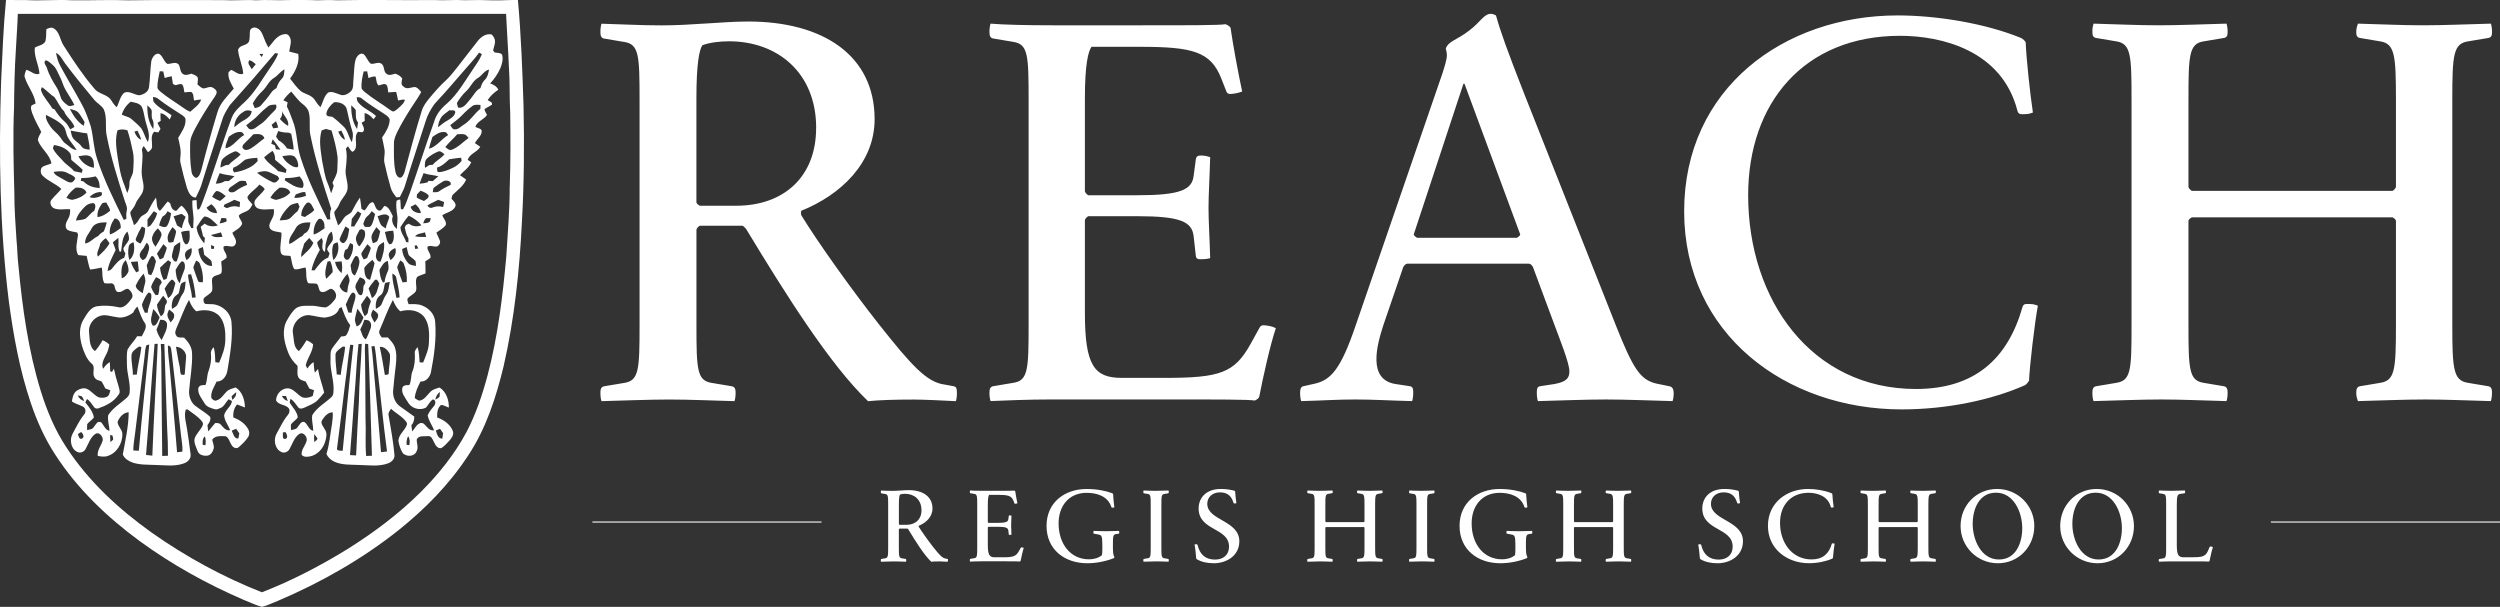 <?xml version="1.0" encoding="UTF-8"?>
<svg id="Layer_2" xmlns="http://www.w3.org/2000/svg" xmlns:xlink="http://www.w3.org/1999/xlink" viewBox="0 0 705.37 171.22">
  <rect x="0" y="0" width="705.37" height="171.22" fill="#333333" stroke="none"/>
  <defs>
    <style>
      .cls-1, .cls-2 {
        fill: none;
      }

      .cls-3 {
        clip-path: url(#clippath-1);
      }

      .cls-4 {
        fill: #fff;
      }

      .cls-2 {
        stroke: #fff;
        stroke-width: .3px;
      }

      .cls-5 {
        clip-path: url(#clippath);
      }
    </style>
    <clipPath id="clippath">
      <rect class="cls-1" width="705.37" height="171.22"/>
    </clipPath>
    <clipPath id="clippath-1">
      <rect class="cls-1" width="705.37" height="171.22"/>
    </clipPath>
  </defs>
  <g id="Layer_1-2" data-name="Layer_1">
    <g>
      <g class="cls-5">
        <path class="cls-4" d="M143.81,52.7c.03,6.58-.58,13.13-.96,19.69-1.01,11.2-2.37,22.42-5.22,33.28-1.49,5.6-3.33,11.15-6.02,16.25-3.38,6.3-7.86,11.88-12.83,16.84-6.26,6.24-13.32,11.51-20.71,16.14-7.72,4.76-15.78,8.96-24.18,12.21-10.94-4.31-21.4-9.99-31.1-16.84-9.23-6.58-17.82-14.45-24.15-24.19-3.15-4.78-5.39-10.16-7.11-15.67-3.55-11.5-5.22-23.54-6.34-35.55-.3-2.35-.27-4.73-.53-7.08-.25-4.39-.64-8.77-.61-13.17-.22-8.06-.43-16.13-.09-24.2.05-5.58.17-11.17.54-16.75.14-3.25.44-6.49.52-9.74,45.92-.01,91.85-.02,137.77,0,.22,4.95.59,9.9.79,14.86.32,4.38.13,8.78.38,13.17.08,6.91.12,13.83-.14,20.74M146.13.01c-2.29-.06-4.58.14-6.87.09-2.71-.11-5.43-.12-8.14-.04-2.9-.18-5.81.13-8.71-.05-9.09.11-18.2-.14-27.3.07-1.84-.11-3.69-.06-5.53,0-2.71-.12-5.41-.07-8.12-.07-3.1.17-6.19-.14-9.29.07-3.09-.2-6.19.14-9.28-.05-8.91.02-17.83-.08-26.74.06-5.33-.21-10.65.07-15.98-.02-4.25-.23-8.51.19-12.77-.05C5.5-.01,3.6.03,1.7,0,.94,7.66.67,15.35.31,23.04-.37,43.7-.06,64.46,2.49,84.99c1.3,9.69,3.05,19.37,6.17,28.62,1.72,5.13,3.94,10.1,6.87,14.58,6.29,9.75,14.73,17.75,23.86,24.46,9.15,6.67,19.06,12.16,29.35,16.59,1.73.67,3.39,1.52,5.18,1.98,1.58-.38,3.04-1.15,4.57-1.73,12.04-5.12,23.59-11.68,33.98-19.92,7.44-5.96,14.29-12.87,19.6-21.03,5.03-7.55,7.91-16.41,10.04-25.28,3.05-13.33,4.47-27.01,5.15-40.68.61-10.93.7-21.88.45-32.82-.32-9.93-.68-19.86-1.58-29.75"/>
        <path class="cls-4" d="M136.78,22.53c-.65.62-.95,1.48-1.23,2.33-1.33.64-1.94,2.1-2.89,3.17-.95,1.03-1.79,2.62-3.38,2.36-.13-.45-.35-.89-.35-1.36.76-1.22,1.6-2.41,2.66-3.36,1.2-1.1,1.8-2.82,3.23-3.66,1.16-.64,1.8-2.07,3.15-2.38-.15,1.05-.41,2.15-1.17,2.9M130.76,35.24c-.81.49-1.52,1.4-2.54,1.25-.64,0-.84-.76-1.19-1.17,1.1-.9,2.28-1.69,3.27-2.73.92-.98,1.91-1.89,2.99-2.69.67-.48,1.51-.33,2.27-.29v1.07c-1.73,1.37-2.88,3.42-4.79,4.56M127.52,42.22c-.74.35-1.34-.32-1.88-.74,1.02-1.31,2.31-2.33,3.37-3.6.73-.02,1.51-.15,2.23.09.38.24.67.61.99.94-1.55,1.12-2.91,2.62-4.7,3.32M127.74,47.37c-1.24.55-2.54,1.15-3.91,1.19-.67.05-.41-.85-.54-1.28,1.36-.36,2.41-1.37,3.43-2.33,1.13-.15,2.25-.39,3.39-.44.03.23.1.68.13.9-.7.83-1.54,1.52-2.51,1.95M127.17,52.14c-1.07.55-2.17,1.03-3.16,1.76-.54.44-1.26.33-1.89.32.05-.4.08-.8.19-1.18.89-.71,1.85-1.34,2.82-1.93.74-.35,2.31-.13,2.04,1.03M125.04,58.41c-.99-.28-1.99-.26-2.95.12-.58.3-1.21.02-1.51-.55.98-.65,2.06-1.06,3.08-1.61.55.21,1.1.41,1.65.63-.08.48-.17.94-.27,1.41M121.26,62.54c-.52.46-1.24.4-1.87.47.23-.51.36-1.12.83-1.46.43-.05.88,0,1.33.02-.09.33-.15.67-.28.97M117.11,66.69c.68-.89,1.86-.75,2.79-1.15.11.43.23.86.35,1.3-1.05.06-2.1.03-3.14-.15M117.15,70.26c-.06-.33-.11-.65-.17-.98.15-.02.46-.06.62-.07.13.29.27.58.41.88-.22.04-.65.12-.86.17M115.02,74.07c-.87-1.06-1.49-2.4-1.55-3.82.42-.19.84-.36,1.27-.54.21.74.28,1.52.57,2.24.5.6,1.22.95,1.74,1.52.41.4.23,1.05.32,1.56-.82-.14-1.78-.21-2.34-.96M119.52,89.25c1.67,2,1.63,4.87,1.5,7.38-.05,2.01-.91,3.84-1.64,5.66-.25-.02-.74-.05-.99-.07-.11-1.44-.09-2.92-.61-4.29-.34.52-.86,1.02-.75,1.72.1,1.7,0,3.44-.63,5.03-.56,1.26-.25,2.75-.92,3.97-.68.02-1.54-.07-1.93.67-.44,1.55.74,2.82,1.45,4.03.97,1.88,3.39,2.59,5.18,1.66.65-.75,1.1-1.7,1.89-2.31,1.05.06.86,1.34.32,1.94-.67.76-1.31,1.57-1.72,2.52.24,1.58,1.28,2.78,1.79,4.24-1.45.27-2.06-1.26-3.08-1.97-1.48-.5-2.24,1.37-3.06,2.31-.12-.6-.2-1.2-.25-1.81.67-.6.8-1.51.82-2.39-1.28-.94-2.58-1.87-3.88-2.77-1.49-.96-2.29-2.9-2.08-4.71.18-2.36.49-4.69.75-7.03.18-1.73.29-3.54-.32-5.19-.41-1.04-1.2-1.82-1.91-2.63-.57,0-1.15,0-1.73,0-.5-.6-1.03-1.38-.56-2.19,1.23-2.79,2.25-5.71,3.69-8.39.5,1.21,1.08,2.4,2.11,3.2,2.23-.63,4.9-.44,6.58,1.41M124.1,110.6c-.03.46,0,.95-.11,1.39-.33.34-.75.54-1.15.78.11-.9.57-1.65,1.26-2.17M124.14,120.98c.28.4.57.81.87,1.2-.05.53-.1,1.06-.22,1.58-1.18.05-1.53-1.34-1.8-2.3.38-.17.76-.32,1.15-.48M115.48,125.62c-.19-.03-.57-.1-.76-.13-.07-.84.06-1.67.43-2.42.52.76.54,1.67.33,2.55M108.59,105.8c-.45-2.65-.87-5.31-1.44-7.93,1.25-.14,2.33.95,2.85,2.05.22,1.77-.28,3.52-.33,5.29.09.67-.69.44-1.08.59M107.5,127.58c-.59-7.13-1.21-14.26-1.88-21.38-.29-2.82-.41-5.66-.82-8.47.29-.03.58-.06.87-.09.35,1.69.49,3.42.66,5.16,1,8.19,1.77,16.41,2.87,24.59-.57.07-1.14.13-1.71.19M103.31,128.65c-.32-3.51-.01-7.04-.18-10.56-.03-5.94-.05-11.88-.14-17.81-.07-1.1-.07-2.2.02-3.3.29.04.58.07.87.11.48,10.49.71,20.99,1.06,31.49-.54.03-1.08.05-1.62.07M101.64,92.98c.45-.89.87-1.8,1.15-2.76.51.08,1.11,0,1.49.43.55.56.52,1.48.23,2.17-.41.98-.74,2.01-1.28,2.92-1.02-.44-1.11-1.84-1.59-2.75M101.27,113.19c-.3,5.1-.57,10.2-.79,15.31-.58-.02-1.16-.06-1.73-.1.4-5.39.87-10.78,1.2-16.17.49-5.05.61-10.13,1.21-15.17.3-.02.59-.03.9-.04-.21,5.39-.7,10.78-.8,16.17M95.06,126.74c.84-6.43,1.65-12.87,2.41-19.32.52-3.37.73-6.79,1.35-10.15.29.02.58.05.87.08-1.12,9.93-2.03,19.89-3,29.85-.53-.14-1.33.14-1.63-.47M94.66,100.27c-.07-.9.69-1.44,1.28-1.92.42-.29.9-.84,1.43-.42-.21,2.64-.99,5.2-1.24,7.84-.37-.04-.75-.07-1.12-.14-.09-1.79-.41-3.56-.35-5.35M93.25,101.51c-.17,3.17,1.2,6.21.81,9.39-.06.43-.23.86-.56,1.15-1.8,1.68-4.09,2.9-5.4,5.1-.24,1.48.29,2.94.28,4.42-1.23-.27-1.51-1.73-2.39-2.44-.99-.48-1.48.75-2,1.37-.39.68-1.2.67-1.85.86,0-.55-.19-1.13,0-1.65.52-.77,1.42-1.16,1.88-1.98-.2-1.49-1.3-2.63-2.09-3.81-.39-.4-.02-.95.02-1.39.98.55,1.52,1.58,2.22,2.43.51.59,1.32.24,1.9-.02,1.22-.58,2.56-1.04,3.56-2.03.67-.66,1.24-1.42,1.84-2.15-.54-2.23-1.38-4.37-1.75-6.64-.29.34-.57.68-.86,1.02-.3-.96-.27-1.98-.37-2.97-.74.43-1.29,1.11-1.77,1.82-.15-.3-.3-.6-.45-.9.42-2.1,1.99-3.76,2.07-5.96-.56-.46-1.17-.89-1.85-1.12-.63,1.07-1.31,2.12-2.14,3.04-1.58-.97-1.35-3.1-1.66-4.74-.6-2.8,1.94-5.59,4.59-5.38,1.46.19,2.89.62,4.37.69,1.58-.23,3.51-.75,4.04-2.57.17-.11.5-.33.67-.43.69,1.77,1.26,3.64,2.46,5.12-.26.97-.53,1.96-1.08,2.79-.36.48-1.02.3-1.51.43-.78,1.13-1.7,2.14-2.47,3.29-.69.94-.44,2.17-.5,3.27M88.66,124.71c-.05-.73-.05-1.47,0-2.21.31.37.64.73.89,1.15,0,.56-.54.77-.9,1.05M94.53,73.89c.62-.06,1.24-.11,1.86-.14.16,1.1.25,2.23-.03,3.31-.91-.82-1.59-1.92-1.84-3.17M94.08,73.4c-.37-1.31-.51-2.75-.15-4.08.13-.66.8-.79,1.31-.97.56,1.75.12,3.76-1.15,5.05M92.06,78.67c-.62-1.57-.07-3.3.35-4.85.18-.04.55-.13.73-.18.48.97.72,2.03.73,3.12-.58.67-1.17,1.31-1.81,1.91M88.77,76.27c-.29,0-.58,0-.87.01.38-2.09,1.33-3.97,2.35-5.78-.31-.68-.7-1.35-.76-2.11.37-.48.84-.85,1.29-1.25.07.22.22.66.3.87-.08,1-.48,2.53.6,3.07.12-.68.13-1.37.18-2.05.4-1.32.45-2.9,1.72-3.7.23.77.45,1.6.3,2.41-.38.85-1.16,1.44-1.51,2.3-.22.58.38,1,.63,1.45-.13.39-.27.8-.39,1.19-1.69.57-2.77,2.15-3.81,3.56M85.01,72.54c-.18-1.36.56-2.53.8-3.81.46-.56.95-1.08,1.46-1.58.38.45.76.9,1.14,1.35-.66,1.73-2.21,2.76-3.4,4.03M81.62,68.85c-.33-1.8,1.15-3.03,1.83-4.5.84-1.51,2.64-1.63,4.13-1.6-.18,1.23-.41,2.67-1.69,3.13-.2.25-.4.5-.6.74-1.33.57-2.31,1.75-3.67,2.23M78.91,62.18c.53-1.58,1.58-2.88,2.72-4.01.66-.65,1.59-.73,2.43-.92.14.36.3.72.45,1.08-.16.39-.32.78-.48,1.17-.66.52-1.23,1.13-1.81,1.74-.84.97-2.19.84-3.31.94M76.29,55.82c.61-1.17,1.57-2.1,2.58-2.86,1.08-.1,2.6.1,3.02,1.36-1.01,1.22-2.5,1.75-3.95,2.07-.59-.03-1.12-.36-1.65-.56M72.53,48.76c1.05-.42,2.25-.65,3.34-.24.84.34,1.63.8,2.47,1.16.11.19.34.55.45.73-.42.65-1.05,1.39-1.88.99-1.54-.72-3.03-1.6-4.4-2.64M70.24,47.35c-1.32.67-2.75,1.11-4.22,1.29-.09-.2-.26-.58-.35-.77.06-.15.18-.46.24-.62,1.3-.33,2.18-1.44,3.25-2.19,1.1-.38,2.28-.46,3.43-.54.03.23.09.68.12.9-.7.81-1.52,1.49-2.48,1.93M66.51,53.89c-.59.45-1.61.63-2.07-.12.12-.81.85-1.13,1.42-1.52.6-.38,1.15-.87,1.79-1.17.55-.15,1.12-.03,1.68,0,.13.36.27.72.41,1.08-1.15.43-2.24.99-3.23,1.73M67.6,58.47c-1.2-.5-2.45-.24-3.6.26-.29-.15-.59-.29-.88-.44.05-.14.15-.43.2-.57.96-.4,1.89-.86,2.81-1.35.54.2,1.07.4,1.61.61-.05.5-.09,1-.14,1.5M61.96,63.04c.15-.52.32-1.04.51-1.54.45.02.91.05,1.36.08.04.21.11.63.14.84-.63.36-1.32.53-2.01.63M59.52,66.31c.94-.26,1.9-.45,2.83-.75.14.42.28.83.43,1.25-1.09.11-2.35.32-3.25-.5M60.36,70.21c-.26,0-.52,0-.77,0-.02-.36-.03-.72-.05-1.07.22.09.67.28.89.37-.02.18-.06.52-.07.7M55.95,70.26c.42-.19.85-.39,1.28-.57.19.71.28,1.45.37,2.18.67.61,1.47,1.05,2.05,1.77.1.46.16.92.19,1.4-2.4.06-3.72-2.57-3.88-4.78M62,89.28c1.47,1.84,1.66,4.42,1.57,6.73-.04,2.23-.9,4.31-1.74,6.32-.27-.04-.81-.1-1.07-.13-.06-1.43-.06-2.87-.47-4.24-.54.52-.9,1.21-.76,2.01.15,1.61-.14,3.2-.68,4.7-.51,1.28-.34,2.73-.89,3.99-.76-.05-1.77-.05-2.01.9-.2,1.63,1,2.9,1.74,4.18.6,1.11,1.84,1.4,2.92,1.72.5.17.99-.1,1.45-.28,1.16-.38,1.62-1.69,2.44-2.53.24.12.71.38.95.5-.21,1.65-1.86,2.42-2.21,4.01.07,1.58,1.18,2.78,1.68,4.22-1.17.24-1.9-.75-2.6-1.55-.37-.53-1.03-.44-1.58-.49-.68.77-1.34,1.57-1.96,2.39-.11-.59-.19-1.19-.24-1.79.52-.64.98-1.44.76-2.31-1.35-1.31-3.03-2.16-4.47-3.35-1.07-1.04-1.62-2.67-1.46-4.19.27-3.47.97-6.92.82-10.4-.03-1.79-1.07-3.23-2.24-4.42-.76-.13-1.84.22-2.26-.66-.53-.76-.04-1.65.25-2.39,1.14-2.53,2.02-5.19,3.39-7.6.45,1.23,1.05,2.41,2.08,3.22,2.24-.6,4.92-.45,6.59,1.44M66.63,110.65c.08.93-.39,1.68-1.12,2.16-.06-.34-.12-.67-.17-1,.41-.41.84-.8,1.29-1.16M66.62,120.97c.29.43.59.86.9,1.29-.08.49-.15.98-.28,1.46-1.18.16-1.44-1.37-1.86-2.22.41-.18.82-.35,1.24-.52M57.96,125.64c-.19-.04-.58-.11-.77-.15-.05-.86-.09-1.8.63-2.38.26.82.27,1.68.14,2.53M52.5,100.9c-.1,1.52-.23,3.04-.37,4.56,0,.55-.71.19-1.02.23-.41-.71-.23-1.6-.43-2.37-.44-1.81-.69-3.66-1.03-5.48,1.46.02,3.06,1.41,2.85,3.07M51.47,127.42c-.51.09-1.01.12-1.52.17-.6-7.76-1.35-15.51-2.02-23.27-.17-2.28-.59-4.55-.56-6.83,1.11.09.9,1.38,1.09,2.22.9,7.75,1.73,15.5,2.63,23.25.17,1.48.48,2.97.37,4.47M45.77,128.65c-.14-9.75-.17-19.51-.28-29.28-.02-.78-.09-1.56-.13-2.33.34,0,.67.01,1.01.03.26,7.92.54,15.85.79,23.77.15,2.58.25,5.16.23,7.74-.54.03-1.08.05-1.62.07M42.97,128.56c-.59-.07-1.18-.12-1.77-.2.91-10.44,1.5-20.9,2.41-31.33.29-.01.59-.02.89-.03-.46,10.52-1.12,21.03-1.52,31.55M37.61,127.1c.01-1.48.23-2.94.45-4.4.91-7.37,1.8-14.74,2.73-22.12.12-1.05.15-2.15.51-3.16.2-.05.61-.17.81-.22-.97,10-2.05,19.98-2.94,29.98-.52-.03-1.04-.05-1.56-.08M37.1,100.26c.06-1.09,1.06-1.7,1.81-2.27.3-.26.63-.27.97-.04-.28,2.6-1.04,5.12-1.28,7.73-.37.02-.75.03-1.12.05.04-1.83-.5-3.63-.38-5.47M36.58,110.75c-.04.74-.56,1.29-1.08,1.72-1.7,1.48-3.7,2.68-4.96,4.65-.3,1.49.34,2.95.34,4.44-1.08-.22-1.5-1.34-2.11-2.15-.26-.42-.81-.45-1.21-.29-.49.42-.79,1.03-1.21,1.52-.41.57-1.18.51-1.76.72-.02-.57-.06-1.15.02-1.71.55-.71,1.35-1.13,1.88-1.86-.26-1.68-1.43-3-2.43-4.27.12-.24.37-.71.5-.95.82.57,1.36,1.44,1.95,2.25.25.4.75.53,1.17.42,2.14-.75,4.35-1.75,5.69-3.78.77-.76.21-1.88,0-2.77-.5-1.53-.89-3.09-1.24-4.66-.13.23-.4.7-.54.93-.13-.06-.38-.18-.51-.24-.02-.85-.03-1.7-.09-2.55-.8.42-1.39,1.13-1.89,1.89-.63-1.36.21-2.74.8-3.93.5-.9.79-1.9.94-2.93-.57-.51-1.18-.96-1.9-1.2-.61,1.1-1.3,2.14-2.14,3.05-1.67-1.12-1.44-3.42-1.67-5.23-.27-2.12,1.24-4.13,3.13-4.69,1.51-.52,3.04.17,4.55.34,1.67.42,3.42-.23,4.78-1.28.28-.65.68-1.23,1.18-1.71.64,1.55,1.08,3.23,2.05,4.6.9,1.23-.32,2.66-.82,3.81-.43-.01-.86-.02-1.29-.03-.8,1.33-1.94,2.38-2.7,3.73-.37,1.34-.17,2.77-.2,4.15-.03,2.7,1.06,5.3.77,8.01M31.91,124.05c-.23.25-.48.49-.74.71-.07-.67-.1-1.33-.11-1.99.15.01.48.04.64.06.07.4.3.8.22,1.22M36.94,73.9c.65-.07,1.29-.12,1.94-.14.12.91.21,1.82.29,2.74-.19.09-.55.26-.74.35-.61-.91-1.18-1.87-1.5-2.94M36.51,73.35c-.41-1.22-.43-2.58-.18-3.84.15-.7.78-.98,1.36-1.16.36,1.74.25,3.82-1.18,5.01M36.22,76.69c-.4.8-1,1.6-1.87,1.82-.16-1.74-.28-3.89,1.14-5.11.43,1.03.94,2.15.73,3.3M31.51,75.86c-.27.39-.77.43-1.16.6.28-2.15,1.38-4,2.27-5.9-.18-.76-.54-1.46-.78-2.19.51-.44,1.02-.86,1.55-1.27.16,1.29-.21,2.69.36,3.91l.41-.04c.34-1.93.22-4.27,1.8-5.63.25.76.58,1.58.38,2.39-.38.81-1.06,1.41-1.46,2.21-.21.61.26,1.11.51,1.6-.12.4-.24.8-.35,1.2-1.55.49-2.53,1.9-3.53,3.14M27.61,72.41c-.59-1.18.55-2.37.63-3.59.44-.66.98-1.23,1.64-1.63.34.48.68.95,1.02,1.43-.77,1.52-2.08,2.66-3.29,3.79M24.03,68.72c-.16-1.75,1.21-2.95,1.89-4.4.85-1.52,2.71-1.6,4.2-1.57-.22.87-.48,1.72-.82,2.54-.63.33-1.17.78-1.63,1.33-1.3.55-2.22,1.87-3.64,2.09M21.42,62.23c.37-1.59,1.46-2.81,2.53-3.93.63-.65,1.5-.96,2.37-1.01.91.33.54,1.48.28,2.17-.96.59-1.6,1.59-2.5,2.27-.85.34-1.79.37-2.68.49M18.73,55.82c.63-1.17,1.59-2.09,2.61-2.87,1.12-.11,2.58.12,3.06,1.37-1.04,1.17-2.5,1.74-3.95,2.06-.61.03-1.16-.36-1.72-.56M15.14,48.49c1.28-.16,2.67-.37,3.85.3.77.45,1.78.65,2.25,1.51-.22.59-.7,1.23-1.37,1.19-.96-.1-1.72-.8-2.57-1.2-.79-.51-1.81-.81-2.17-1.8M15.26,40.91c1.65.26,3.32.85,4.44,2.22.45.55.33,1.32.42,1.98,1.06.92,2.19,1.77,3.18,2.77-.05.22-.14.66-.19.88-.74-.14-1.47-.31-2.21-.46-.93-1.19-2.31-1.83-3.24-3.02-.98-1.1-2.14-2.07-2.74-3.48.08-.22.24-.67.32-.9M14.25,35.75c-.66-.99-1.45-2.05-1.27-3.34,1.69.93,3.55,1.68,4.89,3.18.74.83.71,2.06,1.21,3.02.7,1.35,1.79,2.42,2.55,3.73-1.29-.08-2.15-1.17-3.17-1.86-.78-.52-1.16-1.42-1.76-2.12-.76-.93-1.78-1.6-2.45-2.6M11.81,24.59c1.28.77,2.22,2.01,3.51,2.76.99,1.3,1.55,2.92,2.75,4.04.64,1.74,2.36,2.66,2.94,4.42-.4.23-.8.46-1.19.68-.47-.79-.91-1.63-1.62-2.21-1.14-.95-2.01-2.18-2.82-3.44-.15-.06-.46-.16-.62-.22-.97-1.73-2.47-3.1-3.15-5.01-.14-.35.12-.7.2-1.03M12.9,17.01c.83.17,1.44.86,2.07,1.41.94.82,1.32,2.09,1.9,3.18.44.84.74,1.74,1.08,2.63.84,1.91,2.17,3.51,3.03,5.41-.6.12-1.3.53-1.86.08-.72-.51-1.45-1.1-1.86-1.92-.38-1.04-.64-2.15-1.24-3.09-1.09-1.72-2.15-3.47-2.75-5.45-.2-.74-1.24-1.64-.35-2.26M32.32,61.64c1.35-.02,1.8,1.53,1.74,2.71-.98.68-1.9,1.5-3.06,1.79-.22-1.66.43-3.19,1.33-4.5M28.74,57.5c.29-.41.84-.27,1.26-.36.31.79,1.03,1.47,1.04,2.34-1.02.86-2.2,1.63-3.53,1.77-.14-1.38.43-2.7,1.24-3.75M28.64,54.22c.24.46.16.83-.22,1.1-.98.47-2.12.71-3.16.29.87-.92,2.13-1.54,3.38-1.39M26.96,49.76c.92.83,1.17,2.09,1.17,3.31-1.67-.12-3.37-.59-4.58-1.89-.19-.04-.57-.12-.76-.16.06-.27.11-.53.17-.79,1.35.02,2.69-.14,4-.47M25.47,44.11c1,.69,1.07,2.09,1.03,3.22-1.84-.26-3.52-1.52-4.38-3.25,1.09-.13,2.3-.52,3.34.04M19.72,30.75c.75.2,1.58.33,2.22.83.79.82,1.29,1.89,1.92,2.84-.06.27-.17.81-.22,1.08-1.77-1.06-2.96-2.9-3.92-4.74M24.58,37.62c.27,1.53.7,3.04.74,4.6-.86-.08-1.85-.12-2.37-.97-.81-1.17-2.41-1.65-2.74-3.17-.12-.41-.21-.82-.29-1.23,1.56.22,3.09.63,4.66.77M18.5,18.05c2.56,3.41,5.25,6.72,7.99,9.99.82,1.05,2.09,1.63,2.79,2.8,1.06,2.41.26,5.14.87,7.66,1.16,5.99,3.02,11.79,4.85,17.57.3,1.18,1.12,2.35.72,3.61-.17.68-.05,1.37-.07,2.06-.24.11-.48.22-.72.32-2.78-5.61-5.58-11.26-7.53-17.26-1-2.94-1.03-6.11-1.78-9.11-.74-2.2-1.48-4.42-2.62-6.42-1.93-3.58-4.04-7.05-5.96-10.63-.64-1.15-1.01-2.43-1.23-3.73,1.3.61,1.83,2.07,2.69,3.16M33.17,36.76c.91-.34,1.86-.29,2.78,0,.65,1.95,1.12,3.96,1.53,5.99.4,1.78.2,3.63.09,5.43-.03,1.32-1.15,2.32-1.05,3.67.05.93-.27,1.8-.63,2.62-.28-.72-.51-1.47-.77-2.2-1.06-2.44-1.46-5.11-1.9-7.73-.39-2.57-.81-5.24-.06-7.78M36.87,28.7c1.07.24,2.36.34,3.08,1.34.54,1,.64,2.19.91,3.29.39,2.23,1.75,4.44.85,6.74-.75-1.19-1.05-2.64-1.82-3.82-.81-.98-1.8-1.78-2.74-2.61-.79-.74-1.89-.8-2.79-1.3.44-1.47,1.33-2.73,2.51-3.64M41.59,29.73c.44.5,1.15.87,1.23,1.62.04.82-.16,1.69.23,2.45.44.82.28,1.76.19,2.64-1.36-1.91-1.74-4.38-1.66-6.71M37.94,37.13c.21-.07.64-.2.85-.26.42.81.81,1.64,1.04,2.54-1.01-.34-1.54-1.3-1.9-2.28M44.8,28.01c2.09,1.64,4.37,3,6.57,4.46.41.33.99.66.98,1.28.1,1.97-1.18,3.56-2.08,5.16.39,1.72.9,3.49.63,5.27-.09.62-.11,1.26.05,1.88.54,2.33,1.11,4.65,1.79,6.94.43,1.21,1.07,2.74,2.51,2.74.48-1.11,1.11-2.15,1.49-3.32,1.89-6.21,3.97-12.35,5.94-18.54.42-1.53,1.32-2.86,2.13-4.18,4.34-4.83,8.62-9.74,12.81-14.71.22.03.65.09.86.12-.54,1.52-1.47,2.82-2.35,4.13-2.24,3.24-4.17,6.77-7.02,9.48-1.38,1.27-2.88,2.53-3.66,4.33-3.08,8.13-5.46,16.54-8.58,24.65-.29.53-.44,1.44-1.15,1.47-.25-.87-.21-1.79-.23-2.69-.41-.04-.82.01-1.22.11-.04,1.36.07,2.71.26,4.06.22,1.23-.06,2.46,0,3.7-.14,0-.42.02-.55.02-.3-.58-.66-1.14-.84-1.78-.09-.79.17-1.64-.21-2.38-.42-.84-.98-1.61-1.7-2.18-.62.32-.96,1-1.48,1.45-1.13.04-1.49-1.22-1.75-2.14-.17-.12-.49-.38-.66-.5-.79.84-1.41,1.84-2.22,2.66-1.16-.85-.74-2.48-1.12-3.74-.82,1.15-1.52,2.38-2.15,3.65-.44,1.08-1.77,1.17-2.37,2.1-.49.74-.87,1.61-1.7,1.99-.25-1.24-.97-2.37-1.02-3.64.5-.8,1.19-1.47,1.5-2.39.49-1.4,1.79-2.3,2.13-3.77.37-1.44-.25-2.85-.38-4.27-.2-2.32.47-4.64.07-6.95-.14-.51.26-.89.48-1.29.39.58.79,1.17,1.19,1.76.52-.38,1.15-.82,1.16-1.57.06-1.44-.53-3.07.59-4.22.39.06.77.18,1.17.2.23-.33.42-.67.61-1.01-.29-.56-.57-1.12-.86-1.68.3-.19.61-.38.92-.57-.06-.72-.09-1.44-.06-2.16,1.09.15,1.9.95,2.6,1.78.2-.39.36-.81.51-1.22-1.6-1.19-3.51-1.96-4.83-3.52-.43-.41-.35-1.06-.41-1.61.59.04,1.17.2,1.64.63M45.06,20.11c.34,0,.67.02,1.01.04.12.62.25,1.23.39,1.85.65-.2,1.31-.38,1.98-.49.13.72.23,1.45.35,2.18.17.08.53.25.7.34.66-.06,1.51-.65,2.04-.04.34.62.33,1.38.49,2.07.66-.03,1.33-.17,1.99-.09.7.54.54,1.59.75,2.39.67-.14,1.34-.26,2.03-.28-.6,1.53-1.98,2.41-3.12,3.45-.74-.29-1.43-.71-2.08-1.19-2.13-1.54-4.42-2.85-6.43-4.57-.31-.34-.77-.67-.74-1.19-.03-1.52.36-3,.65-4.47M70.37,16.99c.71.13,1.24.69,1.8,1.12-.38.47-.75.94-1.14,1.41-.39-.77-1.41-1.64-.67-2.53M74.26,15.23c-.13.29-.27.58-.42.86-.24-.27-.44-.59-.65-.89.27.01.8.03,1.07.03M80.25,19.56c-.04.93-.04,1.98-.75,2.66-.73.71-1.17,1.63-1.48,2.61-.55.35-1.11.72-1.47,1.28-.9,1.31-1.91,2.51-2.96,3.67-.44.5-1.11.57-1.69.74-.2-.45-.42-.9-.56-1.38.72-1.3,1.64-2.5,2.72-3.48,1.19-1.12,1.79-2.82,3.22-3.66,1.11-.66,1.82-1.85,2.98-2.44M89.86,61.85c.42-.3,1-.08,1.22.39.54.58.44,1.42.5,2.16-.99.65-1.91,1.48-3.07,1.76-.14-1.55.3-3.18,1.35-4.31M86.55,57.25c1.18-.57,1.63,1.21,2.12,1.99-.71.9-1.78,1.31-2.65,1.99-.34-.1-.68-.21-1.01-.33-.09-1.37.66-2.71,1.54-3.66M83.44,54.86c.88-.27,1.75-.8,2.7-.64.09.34.13.69.19,1.04-1.07.36-2.2.7-3.33.51.11-.22.34-.68.45-.9M80.49,50.24c1.36.01,2.71-.15,4.04-.46.73.81,1.51,2.16.88,3.2-1.86.19-3.52-1.16-5.08-2.11.05-.21.1-.42.16-.63M76.89,42.58c.58.7.76,1.6.73,2.52,1.09.9,2.2,1.77,3.21,2.75-.04.24-.12.7-.17.93-.73-.15-1.46-.32-2.19-.48-1.24-1.4-2.97-2.25-3.96-3.91.75-.67,1.55-1.26,2.37-1.82M68.93,40.49c.84-.87,1.76-1.65,2.52-2.59,1.14-.13,2.68-.3,3.16,1.12-1.34.93-2.52,2.1-3.93,2.92-.65.35-1.66.67-2.14-.13-.35-.48.07-.99.39-1.32M69.03,33.81c-1.05.56-2.01,1.3-2.93,2.08.01-1.8,1.04-3.47,2.54-4.29.67-.58,1.58-.56,2.36-.25-.04,1.19-1.08,1.93-1.97,2.47M76.47,32.18c-.97,1.04-1.85,2.21-3.08,2.94-.86.52-1.62,1.49-2.69,1.37-.63-.01-.86-.76-1.24-1.14,1.17-.96,2.43-1.79,3.46-2.92.83-.88,1.73-1.69,2.68-2.42.65-.53,1.5-.45,2.27-.51.53,1.26-.71,1.92-1.39,2.68M77.08,36.2c-.11-.24-.33-.74-.44-.99.4-.35.81-.69,1.23-1.01.24.58.5,1.16.61,1.79-.46.11-.94.17-1.41.21M79.14,42.24c-.43-.04-.87-.08-1.3-.13-.09-.37-.18-.73-.27-1.09-.35-.17-.69-.34-1.04-.5.14-.4.27-.82.42-1.22.74.96,1.5,1.93,2.19,2.94M83.17,44.23c.67.71,1.06,1.77.95,2.77-.32.43-.95.08-1.37.02-1.26-.65-2.47-1.59-3.08-2.96,1.14-.11,2.47-.58,3.51.17M81.42,37.42c.19.08.56.24.75.32.26,1.48.64,2.96.68,4.48-.63-.1-1.25-.21-1.87-.34-.6-.97-1.41-1.77-2.39-2.29-.24-.35-.47-.68-.7-1.03.21-.53.41-1.06.6-1.59.95.33,1.93.47,2.93.45M79.56,31.35c.55,1.4,2.08,2.5,1.73,4.17-.88-.5-1.65-1.17-2.31-1.95.55-.63.76-1.39.58-2.22M63.65,41.84c-.12-1.16.63-2.15.88-3.25,1.04-.73,2.2-1.55,3.52-1.32.44.02.6.52.86.82-1.9,1.02-3.08,3.33-5.26,3.75M64.58,46.49c-.29.03-.58.07-.87.11-.5.25-1.02.46-1.53.67.13-.9.11-1.98.84-2.62.92-.83,2.03-1.44,3.15-1.9.69-.23,1.21.46,1.73.8-.97,1.16-2.36,1.77-3.32,2.94M63.48,51.09c-.79.49-1.68.75-2.6.72.32-1,.67-2,1.1-2.95,1.36.49,2.81.52,4.19.88-.54.45-1.08.89-1.61,1.34-.36,0-.72,0-1.07.01M59.84,55.54c.36-.6.65-1.32,1.29-1.65,1.01.07,1.79.83,2.56,1.43-.5.52-1.04.98-1.62,1.39-.78-.31-1.52-.7-2.22-1.17M58.26,58.58c.45-.34.91-.67,1.38-.98.74.68,1.48,1.44,1.58,2.53-1.18.03-2.34-.44-2.96-1.55M54.54,75.52c.14-.71.52-1.33.8-1.98.51.17.98.47,1.12,1.07.64,1.58.91,3.32.78,5.03-.44-.11-1.14.19-1.36-.37-.5-1.22-.89-2.5-1.33-3.74M53.9,77.36c.74,2.1,1.08,4.34,1.31,6.57-.35.02-.69.04-1.04.06-.14-2.21-1-4.28-1.12-6.49.21-.04.64-.1.85-.14M52.24,71.52c.21-.86,1.1-1.2,1.79-1.52.28,1.33-.27,2.72-1.41,3.39-.21-.59-.59-1.21-.38-1.87M48.52,87.17c-.17-1.13-.01-2.32.61-3.28.36-.44.85-.71,1.26-1.1.37-.9.29-1.96.78-2.82.34-.3.79-.39,1.2-.56-.12,1.24-.1,2.62-.9,3.62-.64.84-.88,1.9-1.36,2.82-.32.67-1,.96-1.58,1.31M47.7,87.33c.56.53,1.62.92,1.43,1.91-.02.73-.59,1.22-.99,1.74-.36-.66-.84-1.29-.92-2.07-.02-.57.3-1.06.49-1.58M46.45,81.46c.55-.92,1.15-1.84,1.95-2.54.56-.09.75.6,1.09.93-.45,1.53-.59,3.37-2.05,4.26-.34-.88-.65-1.77-.99-2.64M45.19,90.23c.81-.07,1.84.19,1.94,1.2.09,1.64-.9,3.08-1.52,4.53-.66-.87-1.18-1.88-1.46-2.96.36-.92.79-1.81,1.03-2.77M43.24,87.19c.69.71,1.31,1.51,1.8,2.38-.48.85-.73,2.46-1.92,2.32-1.07-1.43-.15-3.17.12-4.7M41.82,82.6c.46-.13.81.13.88.63.19,1.76-1.01,3.24-1.01,4.98-.27.02-.54.03-.82.04-.32-.75-.71-1.5-.82-2.32.47-1.17.95-2.39,1.77-3.33M40.53,77.22c.32.85.67,1.79.38,2.7-.26.92-.44,1.87-.65,2.81-.78-.52-1.77-1.05-1.98-2.08.53-1.29,1.32-2.45,2.25-3.44M42.68,63.36c-.23.4-.69.5-1.05.72-.02-.71-.02-1.43-.02-2.14.6-.77,1.19-1.55,1.78-2.34.23.13.69.4.92.53-.19,1.24-.93,2.25-1.63,3.23M45.51,66.56c-.35,1.13-1.06,2.07-1.64,3.07-.65-.84-1.31-2.04-.8-3.12.28-.84.85-1.51,1.48-2.07.48.58,1.25,1.24.96,2.12M47.13,63.79c-.66.58-1.56.12-2.24-.17.22-.89.52-1.77,1-2.54.64-.29,1.06-.86,1.39-1.48.33.19.65.37.98.56-.16,1.27-.48,2.55-1.14,3.63M45.14,75.55c.75-.72,1.49-1.47,2.29-2.14.21.15.62.45.83.6-.42,1.54-.84,3.08-1.24,4.64-.21.09-.63.27-.84.36-.57-1.06-.89-2.25-1.03-3.46M46.04,83.45c.35.44.74.85,1,1.37.25.55-.26,1-.48,1.45-.09,1.12-.11,2.37-1.18,2.98-.55-1.02-.98-2.13-1.09-3.31.59-.83,1.12-1.7,1.74-2.5M44.28,71.57c.63-.88,1.24-1.77,1.83-2.67.33.32.67.64.96,1.01-.19,1-.68,1.89-.99,2.86-.33.15-.66.3-.98.45-.28-.55-.56-1.1-.82-1.65M42.64,77.64c-.21-.07-.61-.21-.81-.28-.14-.84-.28-1.68-.43-2.51.4-.91.76-1.86,1.39-2.63.8-.02.88.93,1.22,1.49-.34,1.35-.65,2.74-1.36,3.94M44.03,78.22c.69.23,1.49.66,1.59,1.51-.18.35-.41.66-.63.98-.07.84-.03,1.73-.4,2.51-.16.02-.49.04-.66.05-.58-.65-.98-1.47-1.3-2.3.23-1.02.9-1.85,1.38-2.75M49.65,65.59c-.17.91-.5,1.78-.74,2.68-.56.11-1.46.5-1.52-.42-.42-1.46.56-2.66,1.28-3.77.35.45,1.13.81.98,1.51M51.29,64.4c-.45-.26-.89-.52-1.34-.79-.31-.86-.66-1.72-.97-2.58.75-.24,1.5-.48,2.26-.7.37.28.75.56,1.13.84-.43,1.05-.86,2.1-1.07,3.22M51.09,65.46c.76-.26,1.55-.37,2.36-.36.05,1.07.27,2.23-.23,3.22-.13.41-.4.61-.81.63-1.01-.82-.92-2.33-1.31-3.49M48.48,72.38c.08-1,.46-1.93.64-2.91.53-.45,1.09-.85,1.7-1.16.18,1.86-.3,3.73-.96,5.44-.85.29-1.17-.73-1.38-1.38M51.25,73.73c.97-.05,1,1.31.88,2.05-.44,1.39-1.12,2.7-1.39,4.15-.95-1.03-1.1-2.44-1.18-3.81.52-.83.96-1.74,1.7-2.39M38.37,67.21c.46-1.15,1.02-2.27,1.67-3.32.23.12.68.36.9.48.02,1.57-.41,3.12-1.33,4.36-.56-.3-1.62-.66-1.24-1.52M40.53,69.98c.26-.51.53-1.01.85-1.48.72.5.85,1.48.54,2.28-.3.98-.56,2.36-1.68,2.6-.38-.34-.82-.74-.81-1.31-.04-.87.62-1.49,1.1-2.09M57.27,66.62c.14.13.41.38.55.5-.06.52-.12,1.04-.19,1.57-1.09-1.28-2.04-2.87-2.16-4.62.74-1,1.28-2.2,2.23-3,1.57.09,2.64,1.53,3.76,2.53-1.26.42-2.62.33-3.7-.51-.39.29-.77.59-1.15.9.26.87.48,1.75.67,2.63M82.19,25.86c1.04,1.18,1.94,2.53,3.19,3.48.77.58,1.5,1.33,1.75,2.33.58,2.19-.05,4.51.5,6.71,1.42,7,3.62,13.79,5.83,20.54-.45.93-.37,1.97-.26,2.98-.21,0-.63.01-.84.02-2.75-5.65-5.59-11.29-7.5-17.33-1.19-3.47-.9-7.34-2.34-10.72-.5-1.29-.94-2.6-1.58-3.82.07-.39.14-.79.21-1.19-.4-.18-.8-.37-1.2-.55.61-.94,1.36-1.76,2.22-2.45M90.74,36.8c.41-.13.82-.28,1.23-.42.52.15,1.05.3,1.58.44.7,2.43,1.37,4.89,1.69,7.42.07,1.22-.04,2.45-.07,3.67-.04,1.34-.84,2.45-1.35,3.63.08.22.25.67.33.89-.22.71-.44,1.42-.72,2.1-.32-.88-.54-1.8-.91-2.66-.91-2.01-1.16-4.26-1.62-6.42-.38-2.85-1.02-5.83-.15-8.65M92.09,31.94c.29-1.28,1.2-2.33,2.18-3.09,1.43-.15,3.36.49,3.63,2.2.42,1.97.86,3.95,1.48,5.87.36,1.04.16,2.16-.11,3.19-.95-1.42-1.11-3.34-2.41-4.49-.98-.94-1.99-1.86-3.08-2.66-.63-.15-1.84.04-1.68-1.01M99.11,29.72c.44.42.92.81,1.26,1.33.12,1.19-.23,2.53.65,3.49-.08.63-.18,1.26-.27,1.88-1.3-1.93-1.7-4.38-1.64-6.71M95.44,37.13c.22-.07.66-.21.87-.28.44.82.85,1.66,1.04,2.58-.99-.37-1.51-1.35-1.92-2.3M126.35,33.94c-1,.52-1.86,1.25-2.74,1.96-.03-.98.37-1.9.83-2.72.6-.91,1.57-1.41,2.37-2.09.52.18,1.62-.25,1.65.58-.19,1.13-1.25,1.74-2.11,2.26M121.04,41.97c.21-1.15.65-2.22.97-3.33,1.05-.75,2.21-1.61,3.55-1.36.46,0,.61.52.88.83-1.92,1.13-3.19,3.26-5.4,3.87M122.1,46.5c-.3.02-.61.04-.92.06-.41.27-.85.53-1.27.79-.07-.92-.13-2.05.63-2.69.9-.82,1.98-1.44,3.08-1.9.7-.28,1.27.39,1.79.76-.95,1.19-2.36,1.8-3.32,2.98M120.9,51.02c-.08.11-.23.34-.31.45-.73.18-1.46.32-2.21.36.35-1.01.73-1.99,1.13-2.98,1.35.49,2.79.53,4.17.88-.53.46-1.06.91-1.59,1.38-.4-.03-.8-.06-1.19-.09M117.58,55.75c.02-.3.04-.6.06-.91.34-.35.69-.7,1.03-1.04.8.31,1.63.65,2.25,1.29.17.87-.79,1.18-1.29,1.63-.71-.28-1.39-.59-2.06-.97M115.84,58.36c.45-.24.91-.48,1.37-.72.75.64,1.4,1.43,1.53,2.48-1.2.03-2.51-.43-2.9-1.76M112.06,75.46c.18-.71.56-1.33.87-1.98.34.25.8.41.97.87.67,1.63.98,3.43.89,5.21-.3.03-.91.08-1.22.11-.56-1.37-1.03-2.79-1.5-4.2M110.72,77.16c.43.29.99.57,1.07,1.18.4,1.84.84,3.68.96,5.57-.3.05-.61.1-.91.14-.35-2.3-1.25-4.53-1.12-6.9M109.74,71.59c.25-.85,1.06-1.27,1.77-1.61.54,1.32-.29,2.7-1.34,3.4-.2-.57-.65-1.16-.43-1.79M106.04,87.16c-.1-1.31,0-2.92,1.13-3.73,1.27-.69,1.03-2.39,1.5-3.61.43-.1.87-.2,1.32-.29-.31,1.18-.25,2.53-1,3.53-.58.81-.9,1.77-1.3,2.7-.3.72-1.04,1.04-1.65,1.4M105.24,87.37c.48.42,1.17.71,1.42,1.36.18.91-.49,1.63-1,2.26-.32-.58-.69-1.15-.89-1.79-.21-.66.24-1.26.47-1.83M104,81.4c.52-.9,1.18-1.69,1.84-2.48.14,0,.41,0,.54,0,.21.36.42.71.63,1.07-.48,1.48-.65,3.27-2.08,4.12-.3-.91-.58-1.82-.94-2.71M101.88,85.91c.57-.81,1.08-1.66,1.67-2.45.39.49.96.91,1.09,1.58-.32.98-.73,1.93-.83,2.98-.01.58-.55.85-.88,1.22-.59-1.01-.96-2.15-1.05-3.33M100.17,89.87c.16-.94.42-1.85.67-2.77.61.79,1.21,1.6,1.71,2.47-.39,1.02-.79,2.21-1.93,2.52-.18-.73-.61-1.45-.44-2.22M99.32,82.63c.62-.3,1.07.49.97,1.07-.16,1.55-.98,2.94-1.06,4.53-.32-.02-.63-.03-.94-.05-.25-.75-.49-1.51-.73-2.26.55-1.12.94-2.36,1.76-3.29M98.03,77.23c.28.79.82,1.64.48,2.5-.32.89-.47,1.83-.54,2.79-1.03-.04-1.82-.84-2.17-1.82.54-1.28,1.29-2.47,2.23-3.46M97.31,68.33c-.52.73-1.5-.21-1.49-.86.46-1.24,1.1-2.39,1.64-3.59.37.22.74.45,1.08.73-.26,1.27-.27,2.76-1.23,3.71M99.6,69.02c.11,1.39-.29,2.83-1.07,3.95-.32.46-.99.45-1.25-.06-.6-.69-.08-1.61.09-2.37.17-.09.5-.25.66-.34.24-.55.5-1.11.76-1.64.2.11.6.34.81.45M99.95,63.9c-.23,0-.67,0-.89,0,.05-.72.12-1.44.2-2.15.58-.7,1.14-1.42,1.68-2.14.33.2.65.4.98.61-.41,1.36-1.3,2.47-1.97,3.69M102.84,65.04c.65,1.67-.49,3.16-1.37,4.44-.61-.22-.75-.97-.96-1.52-.39-1.13.49-2.11.92-3.06.14-.07.44-.21.58-.27.21.1.62.3.83.41M104.77,63.6c-.38.68-1.22.36-1.83.41-.11-.21-.35-.62-.46-.82.31-.72.45-1.61,1.09-2.11.52-.42.96-.94,1.32-1.51.32.27.63.54.95.81-.29,1.09-.51,2.24-1.06,3.22M102.77,75.59c.62-.91,1.48-1.6,2.31-2.27.21.29.41.6.6.91-.31,1.59-.85,3.12-1.25,4.69-1.53-.1-1.57-2.11-1.66-3.33M101.94,71.52c.49-.94,1.15-1.76,1.73-2.63.33.33.66.65.95,1.03-.18,1.02-.73,1.9-1.03,2.87-.33.14-.65.28-.98.42-.23-.55-.67-1.07-.67-1.69M100.15,77.73c-1.18-.41-1.02-1.86-1.24-2.9.44-.86.74-1.83,1.38-2.57.87-.2.98.83,1.13,1.47-.05,1.43-.63,2.76-1.27,3.99M101.54,78.24c.59.23,1.37.42,1.51,1.2.19.49-.34.87-.49,1.3-.08.85-.03,1.76-.5,2.49-.9.33-1.2-.89-1.57-1.51-.7-1.27.56-2.41,1.04-3.48M107.27,65.27c-.23.88-.36,1.81-.76,2.63-.24.52-.88.5-1.3.74-.17-.68-.5-1.36-.38-2.07.28-.93.88-1.69,1.39-2.48.37.38.72.77,1.05,1.18M108.83,64.46c-.44-.3-.91-.56-1.29-.95-.48-.76-.7-1.66-1-2.51,1.07-.33,2.52-1.05,3.31.2-.26,1.11-.82,2.11-1.02,3.25M108.59,65.45c.77-.23,1.56-.35,2.36-.36.23,1.24.37,2.67-.48,3.7-.14.04-.43.12-.58.16-.87-.91-.92-2.32-1.3-3.5M106.05,72.42c0-.91.29-1.78.57-2.63.28-.79,1.07-1.11,1.71-1.5.26,1.87-.28,3.78-.93,5.5-.8.2-1.24-.67-1.35-1.36M109.41,73.61c.14.94.43,1.93.04,2.84-.43,1-.85,2.02-.94,3.14-.11.04-.33.11-.43.15-.74-1.05-.89-2.34-1.02-3.6.64-.98,1.14-2.24,2.36-2.53M115.23,67.21c0,.39.01.79.01,1.18-.16-.02-.48-.07-.65-.09-.45-1.45-1.56-2.6-1.61-4.2.74-1.12,1.45-2.27,2.36-3.25,1.34.64,2.58,1.54,3.57,2.7-1.18.52-2.51.38-3.53-.44-.28.12-.55.24-.82.37-.09.17-.28.51-.37.69.27,1.03.44,2.13,1.03,3.04M102.14,27.85c2.03,1.6,4.21,2.95,6.36,4.34.58.4,1.27.82,1.46,1.58-.08,1.9-1.12,3.54-2.16,5.03.25,1.17.52,2.35.71,3.53.17,1.23-.35,2.47-.02,3.69.49,2.27,1.07,4.53,1.7,6.76.27,1.12.96,2.04,1.66,2.9.24-.02.72-.06.96-.08.45-.99,1.03-1.91,1.37-2.94,1.86-6.13,3.91-12.19,5.86-18.29.51-1.83,1.46-3.5,2.54-5.02,3.62-3.84,6.98-7.94,10.5-11.89.74-.84,1.45-1.7,2.1-2.62.2.11.58.34.79.44-.65,1.66-1.73,3.05-2.69,4.51-2.23,3.31-4.25,6.87-7.25,9.49-1.61,1.34-3.01,3.06-3.58,5.18-2.39,6.62-4.48,13.34-6.82,19.98-.64,1.55-1.06,3.22-1.94,4.65-.14-.03-.43-.08-.57-.11-.13-.89-.05-1.79-.2-2.67-.39,0-.73.12-1.04.34-.19,1.32,0,2.67.17,3.97.27,1.32-.05,2.65-.07,3.97-1.04-.83-1.68-2.27-1.14-3.61-.59-1.07-1.06-2.62-2.33-2.89-.56.41-.86,1.61-1.69,1.29-.94-.35-.94-1.65-1.58-2.34-1.23.02-1.56,1.63-2.4,2.35-.21-.11-.64-.34-.85-.45-.13-1.06-.23-2.13-.43-3.18-.82,1.16-1.53,2.38-2.16,3.66-.26.66-.9.94-1.44,1.28-1.18.61-1.46,2.17-2.58,2.88-.34-1.24-.94-2.41-1.09-3.69.44-.75,1.11-1.36,1.42-2.22.52-1.55,1.96-2.55,2.32-4.18.32-1.92-.73-3.73-.5-5.65.21-1.97.5-3.97.06-5.93.2-.22.4-.43.6-.65.41.53.66,1.31,1.3,1.57,2.07-1.17-.05-4.16,1.56-5.66.44.03.91.24,1.36.06.71-.83-.07-1.78-.38-2.6.29-.18.59-.35.88-.52-.03-.74-.05-1.48-.03-2.21,1.03.2,1.83.92,2.49,1.74.24-.3.49-.59.74-.89-1.53-1.48-3.64-2.14-5-3.82-.41-.39-.38-1-.46-1.53.52.03,1.08.02,1.49.42M102.61,20.15c.33-.01.67-.02,1-.02.1.63.21,1.26.35,1.88.65-.21,1.31-.51,2-.42.28.85.15,1.89.87,2.52.71-.11,1.57-.72,2.23-.15.41.6.35,1.41.48,2.11.74-.05,1.49-.12,2.24-.13.22.79.37,1.61.54,2.42.63-.14,1.26-.32,1.91-.24-.12.87-.82,1.43-1.38,1.99-.55.49-1.08,1.03-1.75,1.33-.43.07-.76-.29-1.11-.49-2.29-1.68-4.75-3.1-6.97-4.9-.37-.33-.78-.65-1-1.12-.15-1.62.21-3.23.6-4.79M80.66,123.8c-1.16.33-.81-1.07-.83-1.8.18-.02.55-.07.73-.09.32.58.81,1.37.1,1.9M79.53,111.71c.38,0,.77.02,1.17.03.18.46.35.93.51,1.41-.74-.22-1.36-.68-1.67-1.44M23.11,123.76c-.82.3-.87-.72-1.14-1.26.3-.22.61-.44.94-.61.52.45,1.04,1.45.2,1.88M21.94,111.58c.4.06.79.14,1.18.26.28.39.45.86.64,1.31-.81-.22-1.48-.75-1.82-1.58M139.54,14.77c-.1-.13-.32-.41-.42-.55.26-1.16.92-2.45.27-3.59-.25-.4-.51-.96-1.02-.97-1.41-.12-2.7.79-3.57,1.89-2.01,2.59-4.01,5.2-6.04,7.77-.94,1.15-1.84,2.34-2.93,3.33-1.68,1.51-3.16,3.24-4.61,4.98-.94,1.13-1.85,2.32-2.26,3.77-1.79,5.71-3.29,11.5-4.86,17.27-.27.64-.68,1.74-1.51,1.41-.7-.35-.94-1.16-1.07-1.9-.49-2.53-.37-5.12-.37-7.69-.03-1.24.52-2.37,1.03-3.44,1.18-2.36,2.55-4.62,3.97-6.83.89-1.43,1.92-2.75,2.69-4.26-.53-.59-1.07-1.38-1.92-1.42-1.03.12-2.19.77-3.07-.12-.84-.48-.53-1.48-.35-2.26-.5-.72-1.23-1.14-2.02-1.38-.76.25-1.66.61-2.38.08-.96-.6-.54-2.19-1.42-2.84-.92-.69-2,.11-3.01-.02-.97-.69-1.21-2.06-2.16-2.77-1.02-.44-1.89.7-2.19,1.62-.48,1.81-.39,3.73-.6,5.59-.15,1.14.14,2.57-.8,3.4-.83.77-2.06,1.34-3.14.8-1.03-.32-2.17-1.01-3.23-.5-1.16,1.03-1.43,2.72-2.11,4.08-.76-.58-1.21-1.46-1.77-2.23-.94-1.22-2.52-1.4-3.71-2.21-1.22-1.01-2.13-2.35-3.12-3.59,1.43-2,2.74-4.38,2.31-6.99-.85-.23-1.7-.42-2.55-.66.16-1.45.98-3.17-.08-4.44-.5-.73-1.45-.48-2.13-.24-1.63.62-2.53,2.29-3.66,3.55-.6-1.05-1.1-2.17-1.51-3.33-.34-.96-.94-1.91-1.9-2.23-.67-.25-1.56.05-1.79.8-.15,1.05.08,2.16-.34,3.17-.7,1.17-2.66.79-3.02,2.28.2,2.29,1.28,4.39,1.46,6.69-1.27.52-2.3-.66-3.41-1.08-.18.15-.55.47-.73.63-.3,1.74.73,3.21,1.47,4.65-1.71,2.1-3.9,4-4.64,6.76-1.62,5.35-3.12,10.75-4.51,16.16-.28.87-.52,1.96-1.45,2.29-.71-.24-1.21-.93-1.31-1.69-.44-2.64-.45-5.34-.4-8.02,0-1.55.75-2.93,1.43-4.25,1.64-3.09,3.5-6.05,5.49-8.92.23-.39.51-.77.56-1.23.06-.66-.57-1.01-1.02-1.33-.88-.57-1.85.17-2.77.19-.64-.2-1.14-.69-1.63-1.13.04-.63.18-1.25.1-1.87-.34-.73-1.19-.88-1.82-1.17-.76.23-1.66.61-2.38.09-.89-.59-.67-1.93-1.24-2.72-.92-.88-2.11-.03-3.17-.14-1.06-.68-1.23-2.3-2.39-2.85-1.11-.18-1.88,1.1-2.12,2.08-.34,2.48-.3,5.02-.67,7.5-.25,1.27-1.55,1.91-2.63,2.14-1.46-.04-2.85-1.36-4.32-.73-1.18.99-1.44,2.71-2.1,4.07-.87-.57-1.27-1.59-1.92-2.38-1.28-1.34-3.34-1.37-4.48-2.9-3.2-3.75-5.94-7.9-8.61-12.08-1.04-1.52-1.08-3.79-2.73-4.81-.68-.5-1.47-.12-2.14.16-.12,1.18.05,2.43-.35,3.57-.67.99-1.97,1.08-2.92,1.65-.27,2.57,1.15,4.84,1.31,7.36-1.37.57-2.44-.86-3.73-1.09-.22.65-.61,1.33-.43,2.04.76,2.6,2.73,4.7,3.08,7.45-.37.15-.74.33-1.1.52-.46.61-.07,1.44.09,2.1.71,1.88,1.64,3.66,2.6,5.4-.36.76-.96,1.5-.94,2.4.89,2.39,3.28,3.88,3.81,6.45-.86.52-1.96.51-2.73,1.2-.4.65-.41,1.7.19,2.24,1.54,1.61,3.71,2.27,5.33,3.8-.84,1.08-1.9,1.95-2.75,3.03-.73.79-.14,2.12.74,2.46,1.44.56,2.99.11,4.48.23.07.97-.06,1.96-.58,2.78-.52.88-1.1,2.19-.19,3.03.84.5,1.85.54,2.78.76.06.15.18.47.24.63-.2,1.89-.96,3.96.03,5.74.8.09,1.6.15,2.39.23.29,1.28.55,2.58.97,3.83,1.12-.02,2.19-.38,3.29-.54.33,1.44-.02,3.09.73,4.4.71.16,1.45.06,2.17.05.15.11.45.32.6.42.27.77.29,2.17,1.37,2.04.96.08,1.64-1.06,2.59-.89.85.59,1.74,1.91.87,2.87-.89,1.2-2.13,2.8-3.76,2.27-1.98-.41-4.03-.54-6.04-.22-1.78.36-2.72,2.21-3.64,3.67-1.4,2.19-1.16,5.03-.48,7.44.59,1.84,1.28,3.79,2.75,5.05,1.2.89.04,2.64.76,3.81.37.81,1.28.95,2.01,1.19.4.65.75,1.32,1.08,2.01.47.18.95.35,1.43.53-.22.61-.25,1.42-.87,1.75-.71.44-1.62.4-2.41.24-1.29-.57-2.12-1.91-3.44-2.43-.91-.33-1.91.01-2.71.51-.97.68-1.3,1.94-1.42,3.09.97.64,2.09.92,3.11,1.44.81.39.92,1.59.33,2.24-1.34,1.63-2.24,3.58-3.26,5.43-.91,1.66-.47,4.22,1.26,5.07.86.51,2.01.06,2.45-.84.81-1.46,1.31-3.24,2.73-4.2,1.06-.71,2.2.74,2.08,1.81-.39,1.5-1.64,2.74-1.4,4.41.92.14,1.88.34,2.79,0,2.54-.76,4.24-3.56,4.15-6.29-.1-1.26-1.34-2.09-1.35-3.37.55-1.33,1.67-2.6,3.13-2.67-.03,4.03-.96,7.98-1.66,11.91.46,1.19,1.63,1.85,2.72,2.28,2.14.71,4.42.58,6.64.69,2.58.05,5.25.48,7.74-.41,1.08-.31,2.19-1.28,2.03-2.58-.28-2.35-.65-4.7-.99-7.04-.25-1.84-.97-3.77-.37-5.62.12,0,.37-.03.49-.03,1.37,1.07,2.93,1.94,4.04,3.34.36.33.4.9.17,1.33-.61,1.25-1.73,2.17-2.2,3.51-.28,1.24.4,2.41.82,3.53.39,1.2,1.79,1.47,2.84,1.32,1-.18,1.53-1.23,1.76-2.17.02-.8-.3-1.55-.48-2.31.9-1.27,2.51-1,3.82-.98.94.46,1.1,1.71,1.69,2.51.37.69,1.34,1.17,1.98.57.96-.83,1.89-1.71,2.6-2.78.54-.74.45-1.84-.09-2.56-.92-1.52-2.45-2.45-4.02-3.05-.14-1.33.19-2.66,1.05-3.66.74.28,1.47.58,2.21.85-.02-2.16-.76-4.48-2.6-5.65-.9.3-1.92.48-2.61,1.22-.86.87-1.54,2.07-2.76,2.43-.59.28-1.15-.22-1.5-.68-.25-1.72.84-3.18,1.49-4.65,1.73.11,2.9-1.66,3.08-3.31.74-4.46,1.52-8.99,1.1-13.53-.25-2.55-2.43-4.43-4.71-4.89-.91-.18-1.85-.02-2.77-.18-.38-.39-.52-1.03-.33-1.55.7-.79,1.79-1.14,2.33-2.08.29-1.17-.18-2.39.06-3.57.51-.98,1.81-.76,2.55-1.45.35-1.07-.01-2.22,0-3.32.5-.32,1.02-.59,1.47-.99.3-1.17-1.05-1.98-.84-3.16.98-.73,2.54.65,3.31-.59.75-1.14-.5-2.28-.81-3.36.95-.77,2.26-1.26,2.75-2.5,0-.88-.94-1.5-.91-2.38.8-.86,2.06-.9,2.91-1.69.39-.39.64-.9.92-1.38-.45-.71-1.41-1.27-1.42-2.17.87-1.39,2.37-2.19,3.38-3.47.54.37,1.17.69,1.5,1.31-.73,1.12-1.83,1.89-2.62,2.95-.62.8-.2,2.15.72,2.48,1.45.57,3.01.11,4.5.23.03.83.01,1.69-.41,2.42-.4.92-1.28,1.97-.69,3.02.77.97,2.14.84,3.21,1.15.1,1.84-.53,3.67-.22,5.5.28,1.31,1.82.9,2.76,1.08.43,1.22.33,2.69,1.12,3.74,1.06.22,2.1-.41,3.17-.45.33,1.43-.04,3.07.68,4.37.79.19,1.61,0,2.4.19.84.49.37,2.03,1.42,2.31,1,.26,1.75-.68,2.66-.91,1.21.27,1.92,2.05,1.06,3.08-.69.89-1.5,1.82-2.55,2.2-1.36,0-2.67-.5-4.02-.46-1.44.01-3.02-.17-4.31.64-1.1.88-1.85,2.16-2.56,3.39-1.54,2.6-.92,5.89.09,8.58.55,1.68,1.53,3.14,2.82,4.28.17,1.06-.26,2.23.25,3.24.38.83,1.33.97,2.08,1.24.35.65.68,1.31,1.02,1.97.44.16.88.32,1.33.48-.12.54-.25,1.09-.37,1.64-.95.42-2.06.72-3.05.3-1.22-.68-2.07-1.99-3.44-2.4-1.93-.43-3.75,1.26-3.87,3.26.69,1.56,2.79,1.08,3.69,2.43.28.63.04,1.33-.39,1.81-1.27,1.5-2.06,3.35-3.05,5.05-1.04,1.67-.67,4.38,1.15,5.28.85.52,1.96.08,2.43-.79.82-1.47,1.32-3.28,2.75-4.24,1.14-.76,2.49.96,2.01,2.12-.38,1.28-1.54,2.36-1.34,3.79.64.7,1.67.57,2.48.39,1.96-.43,3.52-2.11,4.13-4.09.35-1.11.66-2.45-.07-3.47-.38-.81-1.39-1.72-.76-2.66.69-1.07,1.63-2.21,2.98-2.18.05,1.09-.04,2.19-.21,3.26-.49,2.83-.7,5.72-1.56,8.46.44,1.03,1.28,1.79,2.26,2.22,2.19.97,4.61.8,6.93.91,2.72.04,5.55.53,8.18-.46,1.01-.34,1.99-1.29,1.8-2.51-.33-3.71-1.02-7.37-1.64-11.03-.19-.73.33-1.32.71-1.85,1.26,1.22,2.87,1.98,4.01,3.35.25.33.61.71.43,1.17-.56,1.68-2.41,2.73-2.37,4.64.21,1.2.63,2.4,1.27,3.42,1.11,1,3.23.97,3.86-.61.6-1.06-.04-2.25.04-3.37.61-1.16,2.1-.77,3.13-.89,1.01-.17,1.36,1.01,1.76,1.75.36.84,1.02,1.84,2.04,1.63.89-.56,1.6-1.39,2.32-2.16.63-.72,1.34-1.75.89-2.76-.81-1.89-2.56-3.07-4.37-3.71-.07-1.27.05-2.69,1.06-3.54.79-.01,1.48.5,2.22.74.05-2.17-.78-4.54-2.63-5.67-.9.3-1.91.5-2.6,1.24-.92.92-1.68,2.25-3.04,2.47-.52-.06-.91-.48-1.35-.72.12-1.69.88-3.2,1.62-4.68,1.42.13,2.56-1.13,2.92-2.47.92-4.72,1.61-9.56,1.22-14.38-.12-2.13-1.76-3.82-3.57-4.54-1.24-.58-2.62-.42-3.94-.45-.12-.52-.48-1.08-.25-1.62.71-.79,1.78-1.15,2.35-2.08.36-1.29-.41-2.79.32-3.97.73-.46,1.59-.64,2.37-.98.02-1.15-.04-2.29-.06-3.44.49-.29.99-.56,1.43-.93.31-1.15-.98-1.98-.83-3.15.83-.65,1.92.21,2.84-.16.52-.29.89-.97.67-1.58-.28-.77-.69-1.48-1-2.24.9-.72,2.05-1.21,2.69-2.24.19-1.01-.71-1.78-1.01-2.67,1.16-.82,2.83-.97,3.6-2.31.53-.97-.43-1.72-.99-2.33.09-.44.08-.96.45-1.25,1.33-1.29,2.91-2.39,3.68-4.18-.57-.44-1.16-.85-1.76-1.26,1.08-1.19,2.54-2.06,3.18-3.64-.25-.17-.75-.51-1-.68.6-1.78,2.67-2.11,3.56-3.67-.5-.37-1.01-.71-1.52-1.05.6-1.21,2.03-2.08,1.92-3.56-.37-.67-1.21-.67-1.8-1.01.54-1.65,2.41-2,3.3-3.38-.27-.53-.62-1.03-.72-1.63.67-.49,1.46-.77,2.12-1.27.16-.81-.76-.89-1.21-1.26.74-1.24,1.84-2.16,2.99-2.95-.45-.97-1.36-1.45-2.29-1.77,1.15-1.27,2.17-2.69,2.86-4.28.49-1.21.88-2.58.49-3.87-.53-.59-1.39-.43-2.08-.59"/>
      </g>
      <line class="cls-2" x1="231.79" y1="147.29" x2="167.15" y2="147.29"/>
      <g class="cls-3">
        <line class="cls-2" x1="705.37" y1="147.29" x2="640.72" y2="147.29"/>
        <path class="cls-4" d="M703.12,110.84c0-.94-.15-1.72-1.09-1.87l-5.61-.94c-4.2-.62-4.51-3.73-4.51-16.34V28.01c0-12.62.31-15.73,4.51-16.35l5.61-.94c.94-.15,1.09-.78,1.09-1.72,0-1.09-.15-1.86-.32-2.33-6.22.16-13.23.47-19.15.47s-12.15-.31-18.37-.47c-.15.47-.47,1.24-.47,2.33,0,.94.15,1.56,1.09,1.72l5.6.94c4.2.62,4.51,3.89,4.51,16.5v24.6c-.15.46-.46.78-.93,1.09h-56.67c-.47-.31-.78-.63-.94-1.09v-24.6c0-12.62.15-15.89,4.36-16.5l5.6-.94c.94-.15,1.09-.78,1.09-1.72,0-1.09-.16-1.86-.32-2.33-6.22.16-13.23.47-19.15.47s-12.14-.31-18.37-.47c-.15.47-.32,1.24-.32,2.33,0,.94.16,1.56,1.09,1.72l5.6.94c4.21.62,4.36,3.89,4.36,16.5v63.68c0,12.61-.15,15.57-4.36,16.19l-5.6.94c-.93.15-1.09.94-1.09,1.87,0,1.09.16,1.87.32,2.33,6.22-.15,13.23-.46,19.15-.46s12.14.31,18.37.46c.16-.46.32-1.24.32-2.33,0-.94-.16-1.72-1.09-1.87l-5.6-.94c-4.2-.62-4.36-3.73-4.36-16.34v-29.43c.15-.46.46-.62.94-.94h56.67c.46.32.77.47.93.94v29.58c0,12.61-.31,15.57-4.51,16.19l-5.6.94c-.94.15-1.09.94-1.09,1.87,0,1.09.32,1.87.47,2.33,6.22-.15,13.07-.46,18.99-.46s12.3.31,18.52.46c.16-.46.32-1.24.32-2.33M574.98,86.24c-.47-.15-1.09-.47-2.33-.47-1.09,0-1.72-.15-2.03.94-4.2,14.63-13.54,23.04-30.05,23.04-29.42,0-47.33-25.07-47.33-54.65,0-26.16,15.89-45,42.82-45,11.67,0,28.8,4.05,33.16,21.17.31,1.09.94.94,2.03.94,1.24,0,1.86-.31,2.33-.46-.78-5.14-1.87-15.26-2.03-19.77-.15-.46-.78-.94-1.24-1.24-10.28-4.21-23.98-6.39-34.88-6.39-32.07,0-60.25,20.56-60.25,55.27s28.8,55.89,61.34,55.89c12.77,0,25.38-2.64,34.88-6.85.46-.31.77-.78,1.09-1.24.15-4.05,1.55-16.03,2.49-21.17M428.94,66.15c-.15.46-.46.62-.94.94h-28.18c-.47-.32-.78-.47-.94-.94l14.02-42.5h.31l15.72,42.5ZM472.22,110.84c0-.94-.31-1.72-1.25-1.87l-3.74-.77c-4.51-1.09-6.54-4.36-11.36-16.5l-26-65.7c-4.51-11.53-6.54-17.13-7.78-21.65-.32-.15-.94-.46-1.4-.46-2.03,0-2.96,2.33-6.08,4.67-3.58,2.81-5.91,2.96-6.69,5.14.16.62.31,1.24.31,1.86,0,1.24-.62,3.12-1.25,5.14l-24.44,71c-4.21,12.45-7,15.41-11.36,16.5l-3.42.77c-.78.15-.94.94-.94,1.87,0,1.09.15,1.87.31,2.33,6.08-.15,9.96-.46,15.26-.46s9.65.31,16.04.46c.15-.46.31-1.24.31-2.33,0-.94,0-1.72-.94-1.87l-4.05-.62c-7.94-1.24-5.29-10.9-3.42-16.66l5.6-16.35c.32-.46.47-.78,1.09-.94h34.41c.63.15.78.47,1.09.94l6.08,16.35c1.55,4.21,4.2,10.74,4.2,13.08,0,1.86-.77,2.95-4.2,3.58l-4.05.62c-.94.15-.94.94-.94,1.87,0,1.09.15,1.87.31,2.33,6.08-.15,13.23-.46,19.16-.46s12.76.31,18.84.46c.15-.46.31-1.24.31-2.33M359.96,92.62c-.46-.32-1.4-.63-2.64-.78-1.09-.15-1.55-.15-2.03.78l-2.49,4.51c-4.52,8.09-8.57,9.49-24.13,9.49h-12.14c-7.78,0-10.43-3.42-10.43-18.37v-26.16c.15-.46.46-.78.94-1.09h13.85c12.14,0,15.41,1.56,15.89,5.6l.62,5.6c.15.94.63.94,1.56.94,1.09,0,2.02-.15,2.49-.31-.15-5.6-.47-10.44-.47-14.17s.32-8.72.47-14.32c-.47-.15-1.4-.46-2.49-.46-.94,0-1.41.15-1.56,1.09l-.62,4.67c-.47,3.9-3.74,5.45-15.89,5.45h-13.85c-.47-.31-.78-.63-.94-1.09v-26.31c0-9.49.94-13.23,1.87-14.48h13.85c14.79,0,19.77,1.41,22.74,8.87l1.4,3.58c.31.94.94.94,2.03.78,1.24-.15,2.03-.46,2.49-.62-1.09-4.99-2.64-13.39-3.27-17.91-.15-.46-.78-.77-1.4-1.08-2.03.31-9.35.31-23.83.31h-24.91c-7.32,0-13.86-.15-17.59-.47-.15.47-.31,1.24-.31,2.33,0,.94.15,1.72,1.09,1.87l5.6.94c4.21.63,4.36,3.73,4.36,16.35v63.52c0,12.61-.15,15.72-4.36,16.34l-5.6.94c-.94.15-1.09.94-1.09,1.87,0,1.09.15,1.87.31,2.33,4.36-.15,9.81-.46,17.75-.46h31.45c14.95,0,23.67,0,25.38.31.63-.31,1.09-.63,1.24-1.09.94-4.98,3.12-14.79,4.67-19.3M230.27,36.1c0,13.85-9.18,21.95-22.57,21.95h-10.27c-.47-.32-.78-.47-.94-.94v-29.43c0-9.49.78-13.7,1.71-14.94,2.18-.78,4.99-1.09,7.48-1.09,13.71,0,24.6,8.87,24.6,24.44M269.98,110.84c0-.94,0-1.72-.94-1.87l-2.49-.46c-5.14-.63-9.5-5.6-18.53-16.97-8.09-10.28-17.28-23.2-21.95-30.83q-.16-.63,0-1.24c11.21-4.51,20.7-13.54,20.7-25.84,0-18.07-14.63-27.56-35.65-27.56-7,0-16.03,1.09-24.44,1.09-5.91,0-10.75-.31-16.97-.47-.15.47-.31,1.24-.31,2.33,0,.94.15,1.72,1.09,1.87l5.6.94c4.2.63,4.36,3.73,4.36,16.35v63.52c0,12.61-.16,15.72-4.36,16.34l-5.6.94c-.94.15-1.09.94-1.09,1.87,0,1.09.15,1.87.31,2.33,6.22-.15,13.23-.46,19.15-.46s12.14.31,18.38.46c.15-.46.31-1.24.31-2.33,0-.94-.15-1.72-1.09-1.87l-5.6-.94c-4.21-.62-4.36-3.73-4.36-16.34v-26.93c.15-.47.46-.78.94-1.09h11.99c.46.15.62.46,1.09.93,11.21,18.53,23.66,38.3,34.4,48.58,3.12-.31,7.17-.46,12.93-.46,2.81,0,9.18.31,11.84.46.15-.46.31-1.24.31-2.33"/>
        <path class="cls-4" d="M624.37,154.37c-.09-.06-.35-.14-.53-.18-.21-.03-.35,0-.41.18l-.47,1.08c-.7,1.59-1.67,1.79-4.58,1.79h-2.23c-1.5,0-1.97-.65-1.97-3.47v-11.3c0-2.41.15-3,.94-3.11l1.2-.18c.18-.03.21-.17.21-.35,0-.21-.03-.35-.06-.44-1.18.03-2.73.09-3.84.09s-2.32-.06-3.49-.09c-.03.09-.06.23-.06.44,0,.18.03.32.21.35l1.06.18c.79.11.82.7.82,3.08v11.98c0,2.38-.03,3-.82,3.12l-1.06.18c-.18.03-.21.14-.21.32,0,.21.03.35.06.44,1.12-.03,2.29-.09,3.4-.09h5.84c2.82,0,4.49,0,4.81.06.12-.06.21-.11.23-.2.18-.94.65-3.02.94-3.87M598.69,149.02c0,4.23-1.82,8.84-6.58,8.84-5.02,0-7.4-5.55-7.4-10.04,0-4.23,1.82-8.81,6.58-8.81,5.02,0,7.4,5.52,7.4,10.01M602.09,148.44c0-5.79-4.66-10.48-10.51-10.48s-10.3,4.63-10.3,10.45,4.7,10.51,10.54,10.51,10.27-4.66,10.27-10.48M570.57,149.02c0,4.23-1.82,8.84-6.58,8.84-5.02,0-7.4-5.55-7.4-10.04,0-4.23,1.82-8.81,6.58-8.81,5.02,0,7.4,5.52,7.4,10.01M573.98,148.44c0-5.79-4.66-10.48-10.51-10.48s-10.3,4.63-10.3,10.45,4.69,10.51,10.53,10.51,10.27-4.66,10.27-10.48M546.2,158.04c0-.18-.03-.32-.21-.35l-1.05-.18c-.8-.12-.85-.7-.85-3.08v-12.01c0-2.38.06-2.97.85-3.08l1.05-.18c.18-.03.21-.14.21-.32,0-.21-.03-.35-.06-.44-1.18.03-2.5.09-3.61.09s-2.29-.06-3.46-.09c-.03.09-.09.23-.09.44,0,.18.03.29.21.32l1.05.18c.8.12.85.73.85,3.12v4.64c-.03.09-.09.14-.18.21h-10.69c-.09-.06-.15-.12-.18-.21v-4.64c0-2.38.03-3,.82-3.12l1.06-.18c.18-.03.2-.14.2-.32,0-.21-.03-.35-.06-.44-1.17.03-2.5.09-3.61.09s-2.29-.06-3.46-.09c-.03.09-.06.23-.06.44,0,.18.03.29.21.32l1.05.18c.79.12.82.73.82,3.12v12.01c0,2.38-.03,2.93-.82,3.05l-1.05.18c-.18.03-.21.18-.21.35,0,.21.03.35.06.44,1.17-.03,2.5-.09,3.61-.09s2.29.06,3.46.09c.03-.09.06-.23.06-.44,0-.18-.03-.32-.2-.35l-1.06-.18c-.8-.12-.82-.7-.82-3.08v-5.55c.03-.09.09-.12.18-.18h10.69c.09.06.14.09.18.18v5.58c0,2.38-.06,2.93-.85,3.05l-1.05.18c-.18.03-.21.18-.21.35,0,.21.06.35.09.44,1.17-.03,2.46-.09,3.58-.09s2.31.06,3.49.09c.03-.09.06-.23.06-.44M517.64,153.4c-.09-.03-.21-.09-.44-.09-.21,0-.33-.03-.38.18-.79,2.76-2.55,4.35-5.67,4.35-5.55,0-8.92-4.73-8.92-10.31,0-4.93,2.99-8.49,8.07-8.49,2.2,0,5.43.76,6.25,3.99.06.21.18.18.38.18.23,0,.35-.06.44-.09-.14-.97-.35-2.88-.38-3.73-.03-.09-.14-.18-.23-.23-1.94-.79-4.52-1.2-6.58-1.2-6.05,0-11.36,3.87-11.36,10.41s5.43,10.54,11.57,10.54c2.41,0,4.78-.5,6.57-1.29.09-.06.15-.15.21-.24.03-.76.29-3.02.47-3.99M491.78,152.75c0-5.96-9.04-5.87-9.04-10.6,0-1.94,1.52-3.23,3.55-3.23s3.23.88,3.84,2.94c.06.18.18.2.38.2.23,0,.35-.09.44-.11-.14-.97-.32-2.41-.35-3.26-.03-.09-.12-.18-.21-.23-1.02-.29-2.4-.5-3.81-.5-4.41,0-6.28,2.72-6.28,5.49,0,6.4,8.57,5.34,8.57,10.8,0,2.35-1.67,3.64-3.94,3.64-2.73,0-4.31-1.47-4.93-4.11-.06-.18-.14-.23-.35-.23-.24,0-.41.06-.5.09.21,1.05.41,3.05.47,3.93.06.09.12.18.21.24,1.32.76,2.9,1.11,4.78,1.11,3.61,0,7.16-2.17,7.16-6.16M460.25,158.04c0-.18-.03-.32-.21-.35l-1.05-.18c-.8-.12-.85-.7-.85-3.08v-12.01c0-2.38.06-2.97.85-3.08l1.05-.18c.18-.03.21-.14.21-.32,0-.21-.03-.35-.06-.44-1.18.03-2.5.09-3.61.09s-2.29-.06-3.46-.09c-.03.09-.09.23-.09.44,0,.18.03.29.21.32l1.05.18c.8.12.85.73.85,3.12v4.64c-.03.09-.09.14-.18.21h-10.69c-.09-.06-.15-.12-.18-.21v-4.64c0-2.38.03-3,.82-3.12l1.06-.18c.18-.03.2-.14.2-.32,0-.21-.03-.35-.06-.44-1.17.03-2.5.09-3.61.09s-2.29-.06-3.46-.09c-.03.09-.06.23-.06.44,0,.18.03.29.2.32l1.06.18c.79.12.82.73.82,3.12v12.01c0,2.38-.03,2.93-.82,3.05l-1.06.18c-.18.03-.2.18-.2.35,0,.21.03.35.06.44,1.17-.03,2.5-.09,3.61-.09s2.29.06,3.46.09c.03-.09.06-.23.06-.44,0-.18-.03-.32-.2-.35l-1.06-.18c-.8-.12-.82-.7-.82-3.08v-5.55c.03-.09.09-.12.18-.18h10.69c.09.06.14.09.18.18v5.58c0,2.38-.06,2.93-.85,3.05l-1.05.18c-.18.03-.21.18-.21.35,0,.21.06.35.09.44,1.17-.03,2.46-.09,3.58-.09s2.31.06,3.49.09c.03-.09.06-.23.06-.44M432.34,150.26c0-.21-.03-.38-.06-.47-1.18.03-2.55.09-3.67.09s-2.35-.06-3.52-.09c-.03.09-.06.26-.06.47,0,.18.03.29.21.33l1.17.21c.94.18,1.15.38,1.15,2.99v1.29c0,.65-.03,1.27-.12,1.56-.97.82-2.29,1.17-3.64,1.17-5.28,0-8.58-4.41-8.58-10.13,0-4.87,2.85-8.63,7.93-8.63,2.93,0,5.99.97,6.95,3.99.06.18.21.21.41.21.23,0,.35-.09.44-.12-.14-.97-.32-2.88-.35-3.73-.03-.09-.15-.18-.24-.23-1.81-.7-4.37-1.2-7.25-1.2-6.14,0-11.3,3.75-11.3,10.41s5.07,10.54,11.5,10.54c2.5,0,5.23-.53,7.49-1.44.09-.06.11-.2.18-.29-.21-.29-.44-.85-.44-2.41v-1.35c0-2.03.06-2.61.82-2.73l.79-.11c.18-.03.18-.15.18-.33M404.75,158.04c0-.18-.03-.32-.21-.35l-1.06-.18c-.79-.12-.82-.7-.82-3.08v-11.98c0-2.38.03-2.97.82-3.08l1.06-.18c.18-.03.21-.17.21-.35,0-.21-.03-.35-.06-.44-1.17.03-2.5.09-3.61.09s-2.29-.06-3.46-.09c-.03.09-.06.23-.06.44,0,.18.03.32.21.35l1.06.18c.79.11.82.7.82,3.08v11.98c0,2.38-.03,2.97-.82,3.08l-1.06.18c-.18.03-.21.18-.21.35,0,.21.03.35.06.44,1.17-.03,2.49-.09,3.61-.09s2.29.06,3.46.09c.03-.09.06-.23.06-.44M390.1,158.04c0-.18-.03-.32-.21-.35l-1.05-.18c-.8-.12-.85-.7-.85-3.08v-12.01c0-2.38.06-2.97.85-3.08l1.05-.18c.18-.03.21-.14.21-.32,0-.21-.03-.35-.06-.44-1.17.03-2.5.09-3.61.09s-2.29-.06-3.46-.09c-.03.09-.09.23-.09.44,0,.18.03.29.21.32l1.05.18c.8.12.85.73.85,3.12v4.64c-.03.09-.09.14-.18.21h-10.69c-.09-.06-.14-.12-.18-.21v-4.64c0-2.38.03-3,.82-3.12l1.06-.18c.18-.03.2-.14.2-.32,0-.21-.03-.35-.06-.44-1.17.03-2.5.09-3.61.09s-2.29-.06-3.46-.09c-.03.09-.06.23-.06.44,0,.18.03.29.21.32l1.05.18c.8.12.82.73.82,3.12v12.01c0,2.38-.03,2.93-.82,3.05l-1.05.18c-.18.03-.21.18-.21.35,0,.21.03.35.06.44,1.17-.03,2.5-.09,3.61-.09s2.29.06,3.46.09c.03-.09.06-.23.06-.44,0-.18-.03-.32-.2-.35l-1.06-.18c-.79-.12-.82-.7-.82-3.08v-5.55c.03-.09.09-.12.18-.18h10.69c.09.06.15.09.18.18v5.58c0,2.38-.06,2.93-.85,3.05l-1.05.18c-.18.03-.21.18-.21.35,0,.21.06.35.09.44,1.17-.03,2.46-.09,3.58-.09s2.32.06,3.49.09c.03-.09.06-.23.06-.44M349.68,152.75c0-5.96-9.05-5.87-9.05-10.6,0-1.94,1.53-3.23,3.55-3.23s3.23.88,3.85,2.94c.06.18.18.2.38.2.23,0,.35-.09.44-.11-.15-.97-.33-2.41-.35-3.26-.03-.09-.12-.18-.21-.23-1.03-.29-2.41-.5-3.82-.5-4.4,0-6.28,2.72-6.28,5.49,0,6.4,8.58,5.34,8.58,10.8,0,2.35-1.67,3.64-3.94,3.64-2.73,0-4.31-1.47-4.93-4.11-.06-.18-.15-.23-.36-.23-.23,0-.41.06-.5.09.21,1.05.41,3.05.47,3.93.06.09.11.18.21.24,1.32.76,2.9,1.11,4.78,1.11,3.62,0,7.17-2.17,7.17-6.16M329.77,158.04c0-.18-.03-.32-.21-.35l-1.05-.18c-.8-.12-.83-.7-.83-3.08v-11.98c0-2.38.03-2.97.83-3.08l1.05-.18c.18-.03.21-.17.21-.35,0-.21-.03-.35-.06-.44-1.18.03-2.5.09-3.61.09s-2.29-.06-3.46-.09c-.03.09-.06.23-.06.44,0,.18.03.32.21.35l1.06.18c.79.11.82.7.82,3.08v11.98c0,2.38-.03,2.97-.82,3.08l-1.06.18c-.18.03-.21.18-.21.35,0,.21.03.35.06.44,1.17-.03,2.5-.09,3.61-.09s2.29.06,3.47.09c.03-.09.06-.23.06-.44M315.8,150.26c0-.21-.03-.38-.06-.47-1.17.03-2.55.09-3.67.09s-2.35-.06-3.52-.09c-.03.09-.06.26-.06.47,0,.18.03.29.21.33l1.17.21c.94.18,1.15.38,1.15,2.99v1.29c0,.65-.03,1.27-.12,1.56-.97.82-2.29,1.17-3.64,1.17-5.28,0-8.58-4.41-8.58-10.13,0-4.87,2.85-8.63,7.93-8.63,2.93,0,5.99.97,6.95,3.99.06.18.21.21.41.21.23,0,.35-.09.44-.12-.14-.97-.32-2.88-.35-3.73-.03-.09-.14-.18-.23-.23-1.82-.7-4.38-1.2-7.25-1.2-6.14,0-11.3,3.75-11.3,10.41s5.07,10.54,11.5,10.54c2.5,0,5.23-.53,7.49-1.44.09-.06.11-.2.18-.29-.21-.29-.44-.85-.44-2.41v-1.35c0-2.03.06-2.61.82-2.73l.79-.11c.18-.03.18-.15.18-.33M288.86,154.6c-.09-.06-.26-.11-.5-.14-.21-.03-.29-.03-.38.14l-.47.85c-.85,1.53-1.61,1.79-4.55,1.79h-2.29c-1.47,0-1.96-.65-1.96-3.47v-4.93c.03-.09.09-.14.18-.21h2.61c2.29,0,2.91.29,3,1.06l.12,1.06c.03.18.12.18.29.18.2,0,.38-.03.47-.06-.03-1.05-.09-1.97-.09-2.67s.06-1.64.09-2.7c-.09-.03-.27-.09-.47-.09-.18,0-.27.03-.29.21l-.12.88c-.09.73-.7,1.03-3,1.03h-2.61c-.09-.06-.15-.12-.18-.21v-4.96c0-1.79.18-2.5.35-2.73h2.61c2.78,0,3.72.26,4.28,1.67l.26.68c.06.18.18.18.38.14.24-.03.38-.09.47-.12-.21-.94-.5-2.53-.61-3.37-.03-.09-.15-.14-.26-.21-.38.06-1.76.06-4.49.06h-4.7c-1.37,0-2.61-.03-3.31-.09-.03.09-.06.23-.06.44,0,.18.03.32.21.35l1.06.18c.79.11.82.7.82,3.08v11.97c0,2.38-.03,2.97-.82,3.08l-1.06.18c-.18.03-.21.18-.21.35,0,.21.03.35.06.44.82-.03,1.85-.09,3.34-.09h5.93c2.82,0,4.46,0,4.78.06.12-.06.21-.11.23-.2.18-.94.59-2.79.88-3.64M260,143.94c0,2.61-1.74,4.14-4.26,4.14h-1.94c-.09-.06-.14-.09-.18-.18v-5.55c0-1.79.14-2.58.32-2.82.41-.15.94-.21,1.41-.21,2.59,0,4.64,1.67,4.64,4.61M267.48,158.04c0-.18,0-.32-.18-.35l-.47-.09c-.97-.12-1.79-1.06-3.49-3.2-1.52-1.94-3.25-4.38-4.14-5.81q-.03-.11,0-.23c2.11-.85,3.9-2.55,3.9-4.88,0-3.4-2.75-5.19-6.72-5.19-1.32,0-3.02.21-4.61.21-1.11,0-2.03-.06-3.2-.09-.03.09-.06.23-.06.44,0,.18.03.32.21.35l1.05.18c.8.11.82.7.82,3.08v11.98c0,2.38-.03,2.97-.82,3.08l-1.05.18c-.18.03-.21.18-.21.35,0,.21.03.35.06.44,1.17-.03,2.5-.09,3.61-.09s2.29.06,3.46.09c.03-.09.06-.23.06-.44,0-.18-.03-.32-.21-.35l-1.06-.18c-.79-.12-.82-.7-.82-3.08v-5.08c.03-.09.09-.15.18-.21h2.26c.09.03.12.09.21.18,2.11,3.49,4.46,7.22,6.48,9.16.59-.06,1.35-.09,2.44-.09.53,0,1.73.06,2.23.09.03-.09.06-.23.06-.44"/>
      </g>
    </g>
  </g>
</svg>